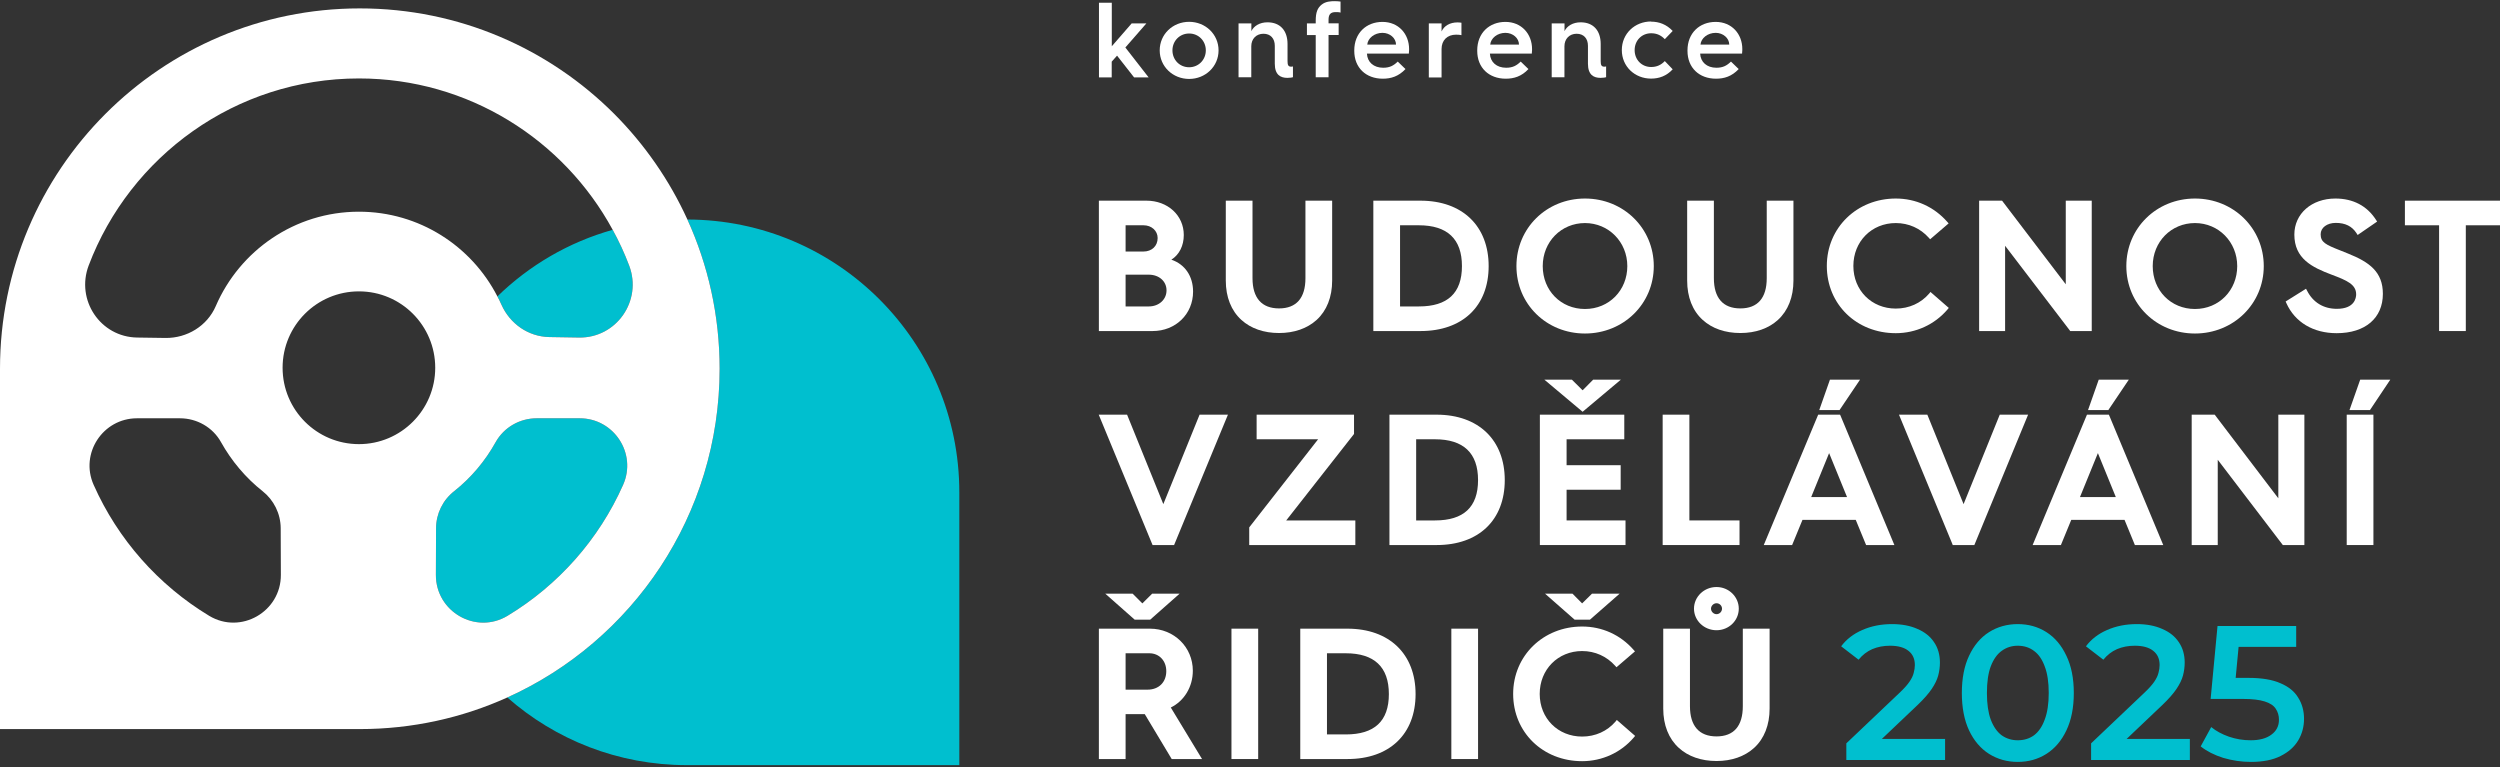 <svg width="756" height="232" viewBox="0 0 756 232" fill="none" xmlns="http://www.w3.org/2000/svg">
<rect x="0" y="0" width="756" height="232" fill="#333333" stroke="none"/>
<g clip-path="url(#clip0_4043_2049)">
<path d="M354.224 78.528C356.61 77.01 357.977 74.322 357.977 71.062C357.977 65.138 353.13 60.683 346.692 60.683H332.301V100.108H348.557C355.516 100.108 360.786 94.98 360.786 88.186C360.786 83.506 358.325 79.922 354.224 78.528ZM347.413 92.666H340.379V83.058H347.364C350.495 83.058 352.757 85.049 352.757 87.812C352.757 90.575 350.471 92.666 347.413 92.666ZM340.379 68.125H345.823C348.234 68.125 350.073 69.792 350.073 71.983C350.073 74.397 348.308 76.064 345.773 76.064H340.379V68.125Z" fill="white"/>
<path d="M402.844 60.683V84.85C402.844 89.828 401.203 93.96 398.146 96.748C395.287 99.336 391.36 100.705 386.786 100.705C382.213 100.705 378.236 99.336 375.402 96.748C372.32 93.96 370.68 89.828 370.68 84.85V60.683H378.758V84.129C378.758 90.102 381.542 93.263 386.786 93.263C392.031 93.263 394.765 90.102 394.765 84.129V60.683H402.844Z" fill="white"/>
<path d="M429.539 60.683H415.297V100.108H429.589C442.291 100.108 450.17 92.566 450.17 80.47C450.17 68.374 442.266 60.683 429.539 60.683ZM429.092 92.666H423.375V68.125H429.042C437.692 68.125 442.092 72.281 442.092 80.47C442.092 88.659 437.717 92.666 429.092 92.666Z" fill="white"/>
<path d="M479.3 60.036C467.668 60.036 458.57 68.996 458.57 80.471C458.57 91.945 467.668 100.855 479.3 100.855C490.933 100.855 500.105 91.895 500.105 80.471C500.105 69.046 490.983 60.036 479.3 60.036ZM479.3 93.438C472.017 93.438 466.524 87.863 466.524 80.471C466.524 73.078 472.142 67.453 479.3 67.453C486.459 67.453 492.101 73.178 492.101 80.471C492.101 87.763 486.608 93.438 479.3 93.438Z" fill="white"/>
<path d="M542.338 60.683V84.85C542.338 89.828 540.698 93.96 537.64 96.748C534.807 99.336 530.88 100.705 526.281 100.705C521.683 100.705 517.731 99.336 514.897 96.748C511.815 93.96 510.199 89.828 510.199 84.85V60.683H518.277V84.129C518.277 90.102 521.037 93.263 526.281 93.263C531.526 93.263 534.26 90.102 534.26 84.129V60.683H542.338Z" fill="white"/>
<path d="M589.316 93.114L588.919 93.587C585.041 98.142 579.349 100.755 573.284 100.755C561.403 100.755 552.43 92.019 552.43 80.421C552.43 68.822 561.577 60.036 573.284 60.036C579.299 60.036 584.842 62.525 588.844 67.08L589.267 67.553L583.674 72.356L583.276 71.909C580.716 69.046 577.186 67.453 573.284 67.453C565.976 67.453 560.458 73.028 560.458 80.421C560.458 87.813 565.976 93.314 573.284 93.314C577.286 93.314 580.865 91.696 583.376 88.784L583.773 88.286L589.316 93.114Z" fill="white"/>
<path d="M632.541 60.683V100.108H626.029L625.855 99.859L606.343 74.322V100.108H598.488V60.683H605.423L624.687 85.97V60.683H632.541Z" fill="white"/>
<path d="M663.759 60.036C652.126 60.036 643.004 68.996 643.004 80.471C643.004 91.945 652.126 100.855 663.759 100.855C675.391 100.855 684.563 91.895 684.563 80.471C684.563 69.046 675.416 60.036 663.759 60.036ZM663.759 93.438C656.476 93.438 650.983 87.863 650.983 80.471C650.983 73.078 656.6 67.453 663.759 67.453C670.917 67.453 676.535 73.178 676.535 80.471C676.535 87.763 671.042 93.438 663.759 93.438Z" fill="white"/>
<path d="M720.581 88.858C720.581 96.201 715.237 100.755 706.611 100.755C699.527 100.755 693.985 97.445 691.399 91.671L691.176 91.173L697.34 87.315L697.663 87.912C699.453 91.447 702.634 93.388 706.661 93.388C712.08 93.388 712.502 90.028 712.502 89.008C712.502 86.021 709.718 84.801 705.145 83.084C699.155 80.844 693.811 78.206 693.811 70.938C693.811 64.616 699.03 60.036 706.239 60.036C711.558 60.036 715.808 62.251 718.518 66.507L718.841 67.005L712.95 71.062L712.602 70.515C711.26 68.424 709.221 67.403 706.338 67.403C703.703 67.403 701.764 68.847 701.764 70.838C701.764 73.277 703.306 73.999 707.73 75.741C708.426 76.015 709.196 76.314 710.017 76.662C716.554 79.276 720.581 82.238 720.581 88.858Z" fill="white"/>
<path d="M756.001 60.683V68.125H745.661V100.108H737.582V68.125H727.242V60.683H756.001Z" fill="white"/>
<path d="M371.328 125.396L355.047 164.821H348.535L332.254 125.396H340.829L351.791 152.45L362.752 125.396H371.328Z" fill="white"/>
<path d="M409.855 157.379V164.821H377.766V159.494L377.89 159.32L398.595 132.837H380.003V125.396H409.457V131.22L409.333 131.394L388.951 157.379H409.855Z" fill="white"/>
<path d="M434.411 125.396H420.168V164.821H434.46C447.162 164.821 455.041 157.279 455.041 145.183C455.041 133.086 447.137 125.396 434.411 125.396ZM433.963 157.379H428.246V132.837H433.913C442.563 132.837 446.963 136.994 446.963 145.183C446.963 153.371 442.588 157.379 433.963 157.379Z" fill="white"/>
<path d="M490.14 114.817L478.581 124.524L467.023 114.817H475.35L478.581 118.028L481.763 114.817H490.14Z" fill="white"/>
<path d="M491.556 157.379V164.821H465.656V125.396H491.184V132.837H473.735V140.678H490.09V148.095H473.735V157.379H491.556Z" fill="white"/>
<path d="M526.03 157.379V164.821H502.789V125.396H510.867V157.379H526.03Z" fill="white"/>
<path d="M562.469 114.817L556.28 124.002H550.141L553.372 114.817H562.469Z" fill="white"/>
<path d="M556.604 125.769L556.43 125.396H549.818L533.363 164.821H541.939L545.071 157.204H561.177L564.309 164.821H572.86L556.604 125.769ZM547.705 150.31L553.124 137.019L558.543 150.31H547.705Z" fill="white"/>
<path d="M613.299 125.396L597.043 164.821H590.506L590.357 164.422L574.25 125.396H582.825L593.787 152.45L604.724 125.396H613.299Z" fill="white"/>
<path d="M643.751 114.817L637.561 124.002H631.422L634.653 114.817H643.751Z" fill="white"/>
<path d="M637.884 125.769L637.71 125.396H631.098L614.668 164.821H623.218L626.35 157.204H642.457L645.589 164.821H654.164L637.884 125.769ZM639.822 150.31H628.985L634.404 137.019L639.822 150.31Z" fill="white"/>
<path d="M696.843 125.396V164.821H690.331L690.132 164.572L670.645 139.035V164.821H662.766V125.396H669.725L688.964 150.683V125.396H696.843Z" fill="white"/>
<path d="M717.723 125.396H709.645V164.821H717.723V125.396Z" fill="white"/>
<path d="M722.817 114.817L716.677 124.002H710.488L713.72 114.817H722.817Z" fill="white"/>
<path d="M354.05 213.953C358.126 211.961 360.711 207.68 360.711 202.827C360.711 195.684 355.019 190.108 347.736 190.108H332.301V229.533H340.379V215.944H346.171L354.323 229.533H363.495L354.05 213.953ZM347.016 208.552H340.379V197.55H347.562C350.545 197.55 352.683 199.815 352.683 202.951C352.683 206.311 350.421 208.552 347.016 208.552Z" fill="white"/>
<path d="M356.708 179.53L347.81 187.395H343.137L334.238 179.53H342.515L345.448 182.467L348.406 179.53H356.708Z" fill="white"/>
<path d="M380.473 190.108H372.395V229.533H380.473V190.108Z" fill="white"/>
<path d="M407.442 190.108H393.199V229.533H407.492C420.193 229.533 428.072 221.992 428.072 209.896C428.072 197.799 420.168 190.108 407.442 190.108ZM406.994 222.091H401.277V197.55H406.945C415.595 197.55 419.994 201.707 419.994 209.896C419.994 218.084 415.619 222.091 406.994 222.091Z" fill="white"/>
<path d="M446.965 190.108H438.887V229.533H446.965V190.108Z" fill="white"/>
<path d="M489.767 179.53L480.794 187.395H476.171L467.223 179.53H475.525L478.433 182.467L481.416 179.53H489.767Z" fill="white"/>
<path d="M494.465 222.539L494.067 223.012C490.189 227.567 484.497 230.18 478.432 230.18C466.551 230.18 457.578 221.444 457.578 209.845C457.578 198.247 466.725 189.461 478.432 189.461C484.448 189.461 489.991 191.95 493.992 196.505L494.415 196.978L488.822 201.781L488.425 201.333C485.864 198.471 482.335 196.878 478.432 196.878C471.125 196.878 465.607 202.453 465.607 209.845C465.607 217.238 471.125 222.738 478.432 222.738C482.434 222.738 486.014 221.12 488.524 218.208L488.922 217.711L494.465 222.539Z" fill="white"/>
<path d="M535.129 190.108V214.276C535.129 219.254 533.488 223.386 530.431 226.173C527.572 228.762 523.645 230.131 519.072 230.131C514.498 230.131 510.521 228.762 507.687 226.173C504.605 223.386 502.965 219.254 502.965 214.276V190.108H511.043V213.554C511.043 219.528 513.827 222.689 519.072 222.689C524.316 222.689 527.026 219.528 527.026 213.554V190.108H535.129Z" fill="white"/>
<path d="M519.072 177.515C515.319 177.515 512.262 180.452 512.262 184.061C512.262 187.67 515.319 190.582 519.072 190.582C522.826 190.582 525.808 187.645 525.808 184.061C525.808 180.477 522.801 177.515 519.072 177.515ZM519.072 185.728C518.177 185.728 517.407 184.932 517.407 184.061C517.407 183.189 518.202 182.418 519.072 182.418C519.992 182.418 520.738 183.165 520.738 184.061C520.738 184.957 519.992 185.728 519.072 185.728Z" fill="white"/>
<path d="M207.872 66.383C214.136 80.147 217.616 95.404 217.616 111.508C217.616 155.761 191.269 193.867 153.413 210.916C167.904 223.66 186.919 231.376 207.698 231.376H290.097V148.867C290.097 103.369 253.31 66.482 207.872 66.383ZM166.089 101.925L175.087 102.074C186.397 102.249 194.276 90.949 190.274 80.346C188.858 76.588 187.192 72.978 185.278 69.494C171.98 73.227 160.049 80.246 150.405 89.63C150.852 90.451 151.25 91.272 151.623 92.119C154.208 97.918 159.751 101.801 166.089 101.925ZM188.435 146.602C192.636 137.144 185.651 126.491 175.311 126.491H162.311C157.166 126.491 152.394 129.229 149.883 133.709C146.726 139.409 142.426 144.511 137.356 148.518C133.901 151.231 131.887 155.338 131.862 159.719L131.813 173.831C131.763 184.982 143.918 191.976 153.462 186.226C168.823 176.967 181.102 163.129 188.435 146.602Z" fill="#00BFCF"/>
<path d="M207.872 66.383C202.429 54.436 194.897 43.634 185.75 34.449C166.039 14.737 138.846 2.541 108.795 2.541C48.718 2.541 0 51.325 0 111.508V220.474H108.795C124.703 220.474 139.791 217.064 153.412 210.916C191.268 193.867 217.616 155.761 217.616 111.508C217.616 95.404 214.136 80.147 207.872 66.383ZM63.259 186.226C47.923 176.967 35.644 163.128 28.311 146.602C24.11 137.144 31.095 126.491 41.435 126.491H54.41C59.555 126.491 64.353 129.229 66.838 133.709C70.02 139.409 74.32 144.511 79.391 148.518C82.821 151.231 84.859 155.338 84.884 159.719L84.933 173.831C84.983 184.981 72.804 191.975 63.259 186.226ZM108.547 134.306C95.796 134.306 85.456 123.977 85.456 111.209C85.456 98.441 95.796 88.111 108.547 88.111C121.298 88.111 131.613 98.465 131.613 111.209C131.613 123.952 121.273 134.306 108.547 134.306ZM188.435 146.602C181.102 163.128 168.823 176.967 153.462 186.226C143.917 191.975 131.762 184.981 131.812 173.831L131.862 159.719C131.887 155.338 133.9 151.231 137.355 148.518C142.426 144.511 146.726 139.409 149.883 133.709C152.393 129.229 157.165 126.491 162.311 126.491H175.31C185.651 126.491 192.635 137.144 188.435 146.602ZM175.087 102.074L166.089 101.925C159.751 101.801 154.208 97.918 151.623 92.118C151.25 91.272 150.852 90.451 150.405 89.63C142.6 74.422 126.766 64.018 108.547 64.018C89.159 64.018 72.481 75.791 65.247 92.567C62.662 98.565 56.573 102.273 50.06 102.199L41.51 102.074C30.349 101.925 22.868 90.725 26.82 80.271C39.322 47.267 71.238 23.722 108.547 23.722C141.63 23.722 170.488 42.24 185.278 69.494C187.192 72.978 188.857 76.588 190.274 80.346C194.276 90.949 186.396 102.249 175.087 102.074Z" fill="white"/>
<path d="M332.353 0.823H336.206V13.99L342.221 7.071H346.67L340.307 14.363L347.341 23.398H342.942L337.796 16.827L336.181 18.644V23.398H332.328V0.823H332.353Z" fill="white"/>
<path d="M359.594 6.598C364.515 6.598 368.492 10.356 368.492 15.234C368.492 20.113 364.515 23.871 359.594 23.871C354.672 23.871 350.695 20.113 350.695 15.234C350.695 10.356 354.647 6.598 359.594 6.598ZM359.594 20.337C362.427 20.337 364.64 18.097 364.64 15.234C364.64 12.372 362.452 10.132 359.594 10.132C356.735 10.132 354.548 12.372 354.548 15.234C354.548 18.097 356.711 20.337 359.594 20.337Z" fill="white"/>
<path d="M374.56 7.071H378.413V9.41C379.158 7.867 380.923 6.747 383.285 6.747C387.137 6.747 389.349 9.261 389.349 13.293V18.445C389.349 19.64 389.548 20.163 390.443 20.163C390.642 20.163 390.866 20.138 390.99 20.088V23.348C390.766 23.423 390.195 23.547 389.3 23.547C387.262 23.547 385.497 22.676 385.497 19.267V13.841C385.497 11.65 384.229 10.207 382.067 10.207C379.904 10.207 378.388 11.75 378.388 13.99V23.373H374.535V7.071H374.56Z" fill="white"/>
<path d="M397.874 10.605H395.215V7.071H397.874V6.249C397.874 3.686 398.446 2.392 399.639 1.421C400.857 0.425 402.423 0.351 403.691 0.351C404.262 0.351 405.008 0.425 405.381 0.475V3.81C404.934 3.661 404.387 3.661 403.89 3.661C402.448 3.661 401.752 4.283 401.752 5.951V7.046H404.809V10.58H401.752V23.373H397.874V10.58V10.605Z" fill="white"/>
<path d="M409.531 15.235C409.531 9.983 413.185 6.623 418.057 6.623C422.929 6.623 426.11 10.282 426.11 14.837C426.11 14.837 426.11 15.558 426.036 16.206H413.359C413.483 18.794 415.397 20.486 418.281 20.486C420.244 20.486 421.437 19.839 422.68 18.62L425.017 20.885C422.904 23.125 420.617 23.797 418.156 23.797C413.061 23.797 409.531 20.486 409.531 15.384V15.26V15.235ZM422.158 13.493C422.158 11.551 420.319 9.933 418.057 9.933C415.646 9.933 413.633 11.526 413.459 13.493H422.158Z" fill="white"/>
<path d="M432.074 7.071H435.927V9.51C436.697 7.818 438.437 6.772 440.774 6.772C441.196 6.772 441.768 6.847 441.942 6.872V10.63C441.495 10.531 440.948 10.481 440.326 10.481C437.642 10.481 435.927 12.174 435.927 14.837V23.424H432.074V7.071Z" fill="white"/>
<path d="M446.715 15.235C446.715 9.983 450.369 6.623 455.24 6.623C460.112 6.623 463.294 10.282 463.294 14.837C463.294 14.837 463.294 15.558 463.219 16.206H450.543C450.667 18.794 452.581 20.486 455.464 20.486C457.428 20.486 458.621 19.839 459.864 18.62L462.2 20.885C460.112 23.125 457.801 23.797 455.34 23.797C450.244 23.797 446.715 20.486 446.715 15.384V15.26V15.235ZM459.342 13.493C459.342 11.551 457.502 9.933 455.24 9.933C452.805 9.933 450.816 11.526 450.642 13.493H459.342Z" fill="white"/>
<path d="M469.259 7.071H473.112V9.41C473.858 7.867 475.622 6.747 477.984 6.747C481.836 6.747 484.049 9.261 484.049 13.293V18.445C484.049 19.64 484.247 20.163 485.142 20.163C485.341 20.163 485.565 20.138 485.689 20.088V23.348C485.465 23.423 484.869 23.547 483.999 23.547C481.961 23.547 480.196 22.676 480.196 19.267V13.841C480.196 11.65 478.928 10.207 476.766 10.207C474.603 10.207 473.087 11.75 473.087 13.99V23.373H469.234V7.071H469.259Z" fill="white"/>
<path d="M499.286 6.548C501.697 6.548 503.934 7.369 505.823 9.36L503.437 11.849C502.344 10.704 501.051 10.057 499.311 10.057C496.478 10.057 494.315 12.223 494.315 15.16C494.315 18.097 496.478 20.262 499.311 20.262C501.051 20.262 502.344 19.615 503.437 18.47L505.823 20.959C503.959 22.975 501.722 23.771 499.286 23.771C494.365 23.771 490.438 20.113 490.438 15.135C490.438 10.157 494.39 6.498 499.286 6.498V6.548Z" fill="white"/>
<path d="M510.297 15.235C510.297 9.983 513.951 6.623 518.823 6.623C523.694 6.623 526.876 10.282 526.876 14.837C526.876 14.837 526.876 15.558 526.801 16.206H514.125C514.249 18.794 516.163 20.486 519.046 20.486C521.01 20.486 522.203 19.839 523.446 18.62L525.782 20.885C523.669 23.125 521.383 23.797 518.922 23.797C513.826 23.797 510.297 20.486 510.297 15.384V15.26V15.235ZM522.924 13.493C522.924 11.551 521.084 9.933 518.823 9.933C516.411 9.933 514.398 11.526 514.224 13.493H522.924Z" fill="white"/>
<path d="M558.331 229.821V224.786L574.42 209.506C575.771 208.233 576.774 207.114 577.43 206.149C578.086 205.185 578.51 204.297 578.703 203.487C578.935 202.638 579.051 201.847 579.051 201.114C579.051 199.262 578.414 197.834 577.141 196.831C575.867 195.789 573.996 195.268 571.527 195.268C569.559 195.268 567.765 195.616 566.144 196.31C564.562 197.005 563.192 198.066 562.035 199.493L556.768 195.442C558.35 193.32 560.472 191.68 563.135 190.523C565.835 189.326 568.845 188.728 572.163 188.728C575.096 188.728 577.642 189.211 579.803 190.175C582.002 191.101 583.681 192.433 584.838 194.169C586.034 195.905 586.632 197.969 586.632 200.362C586.632 201.673 586.459 202.985 586.112 204.297C585.764 205.571 585.108 206.921 584.144 208.349C583.179 209.776 581.771 211.377 579.919 213.152L566.086 226.29L564.524 223.454H588.195V229.821H558.331ZM610.161 230.4C606.959 230.4 604.065 229.589 601.48 227.969C598.933 226.348 596.927 223.995 595.46 220.908C593.994 217.782 593.261 214.001 593.261 209.564C593.261 205.127 593.994 201.365 595.46 198.278C596.927 195.153 598.933 192.78 601.48 191.159C604.065 189.539 606.959 188.728 610.161 188.728C613.402 188.728 616.296 189.539 618.843 191.159C621.389 192.78 623.395 195.153 624.862 198.278C626.366 201.365 627.119 205.127 627.119 209.564C627.119 214.001 626.366 217.782 624.862 220.908C623.395 223.995 621.389 226.348 618.843 227.969C616.296 229.589 613.402 230.4 610.161 230.4ZM610.161 223.86C612.052 223.86 613.692 223.358 615.081 222.355C616.47 221.313 617.55 219.731 618.322 217.609C619.132 215.487 619.537 212.805 619.537 209.564C619.537 206.284 619.132 203.603 618.322 201.519C617.55 199.397 616.47 197.834 615.081 196.831C613.692 195.789 612.052 195.268 610.161 195.268C608.348 195.268 606.727 195.789 605.299 196.831C603.91 197.834 602.811 199.397 602 201.519C601.229 203.603 600.843 206.284 600.843 209.564C600.843 212.805 601.229 215.487 602 217.609C602.811 219.731 603.91 221.313 605.299 222.355C606.727 223.358 608.348 223.86 610.161 223.86ZM632.349 229.821V224.786L648.439 209.506C649.79 208.233 650.793 207.114 651.449 206.149C652.105 205.185 652.529 204.297 652.722 203.487C652.954 202.638 653.069 201.847 653.069 201.114C653.069 199.262 652.433 197.834 651.159 196.831C649.886 195.789 648.015 195.268 645.545 195.268C643.578 195.268 641.783 195.616 640.163 196.31C638.581 197.005 637.211 198.066 636.054 199.493L630.787 195.442C632.369 193.32 634.491 191.68 637.153 190.523C639.854 189.326 642.864 188.728 646.182 188.728C649.114 188.728 651.661 189.211 653.822 190.175C656.021 191.101 657.699 192.433 658.857 194.169C660.053 195.905 660.651 197.969 660.651 200.362C660.651 201.673 660.477 202.985 660.13 204.297C659.783 205.571 659.127 206.921 658.162 208.349C657.198 209.776 655.789 211.377 653.937 213.152L640.105 226.29L638.542 223.454H662.214V229.821H632.349ZM680.707 230.4C677.852 230.4 675.055 229.994 672.315 229.184C669.614 228.335 667.338 227.178 665.486 225.712L668.669 219.866C670.135 221.062 671.91 222.027 673.993 222.76C676.116 223.493 678.315 223.86 680.591 223.86C683.254 223.86 685.337 223.3 686.842 222.181C688.385 221.062 689.157 219.557 689.157 217.667C689.157 216.393 688.829 215.274 688.173 214.31C687.556 213.345 686.437 212.612 684.816 212.111C683.234 211.609 681.054 211.358 678.276 211.358H668.495L670.579 189.307H694.366V195.616H673.357L677.292 192.027L675.73 208.522L671.794 204.992H679.955C683.968 204.992 687.189 205.532 689.62 206.612C692.09 207.654 693.884 209.12 695.003 211.011C696.16 212.863 696.739 214.985 696.739 217.377C696.739 219.731 696.16 221.892 695.003 223.86C693.845 225.827 692.07 227.409 689.678 228.605C687.324 229.802 684.334 230.4 680.707 230.4Z" fill="#00BFCF"/>
</g>
<defs>
<clipPath id="clip0_4043_2049">
<rect width="756" height="231" fill="white" transform="translate(0 0.375)"/>
</clipPath>
</defs>
</svg>
